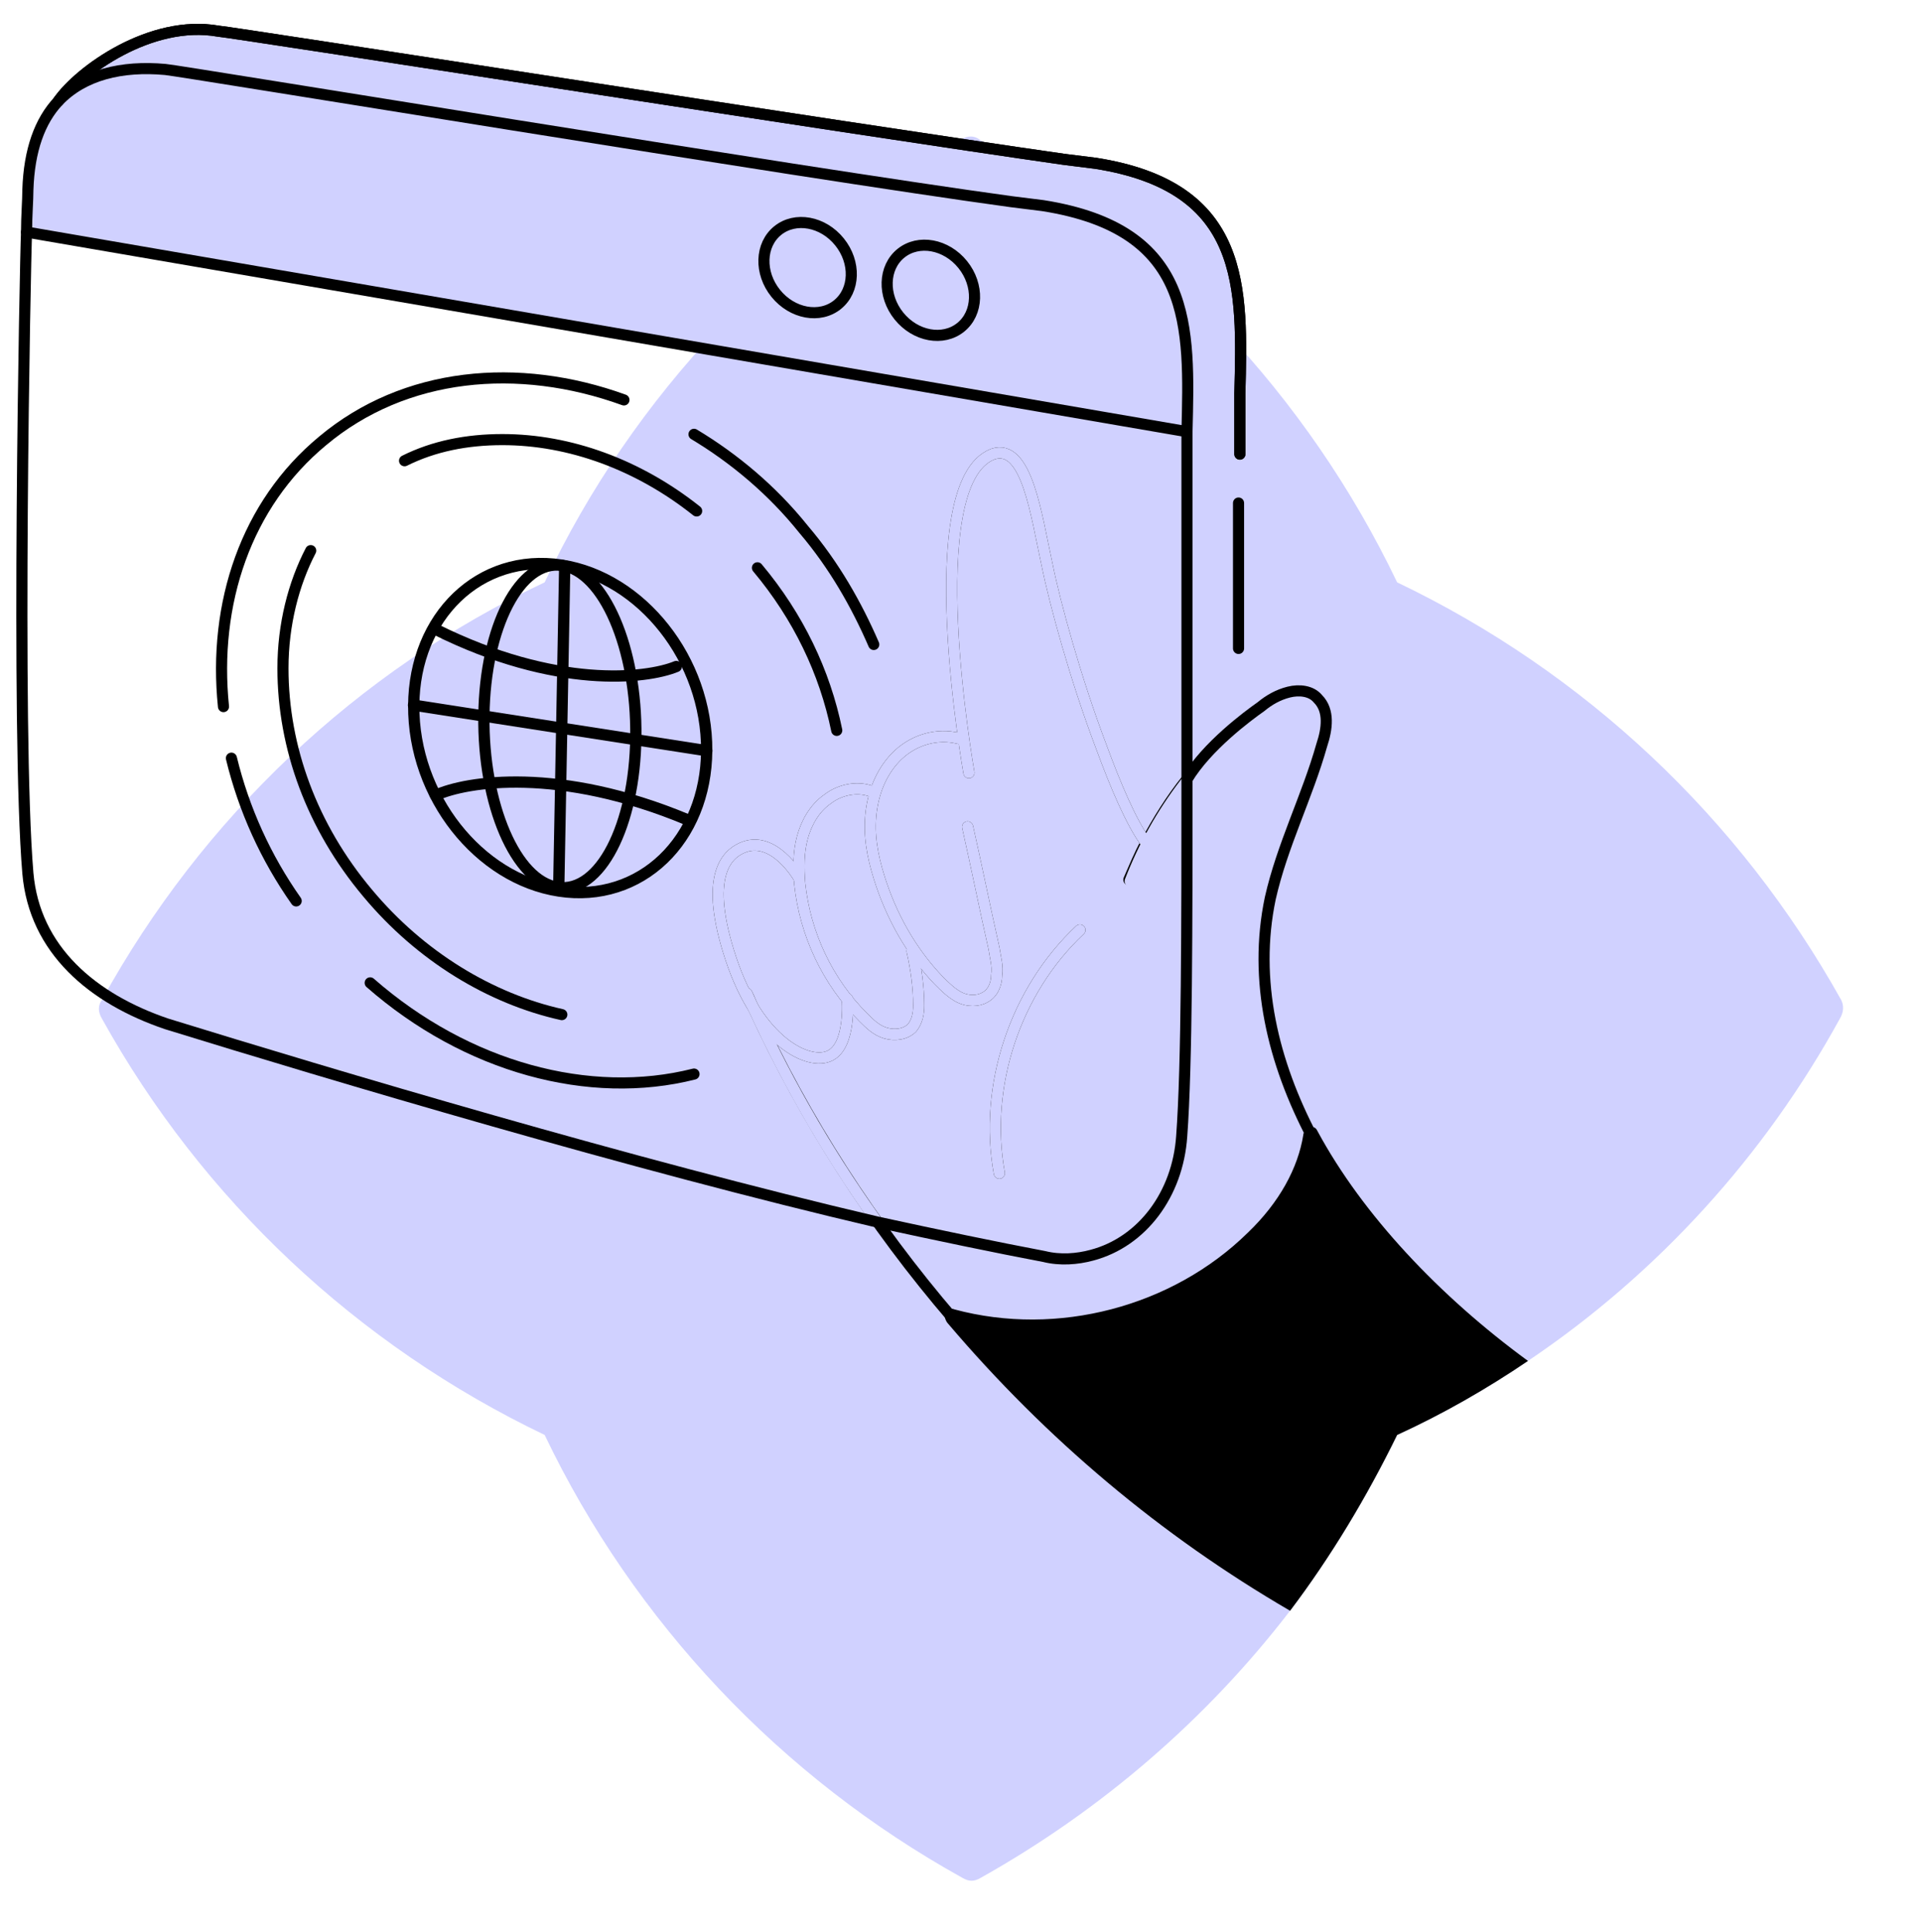 <svg width="173" height="174" viewBox="0 0 173 174" fill="none" xmlns="http://www.w3.org/2000/svg">
<path d="M165.697 91.717C158.912 104.096 149.271 114.69 137.606 122.546C133.916 125.045 129.989 127.307 125.823 129.211C123.085 134.806 119.871 140.162 116.181 145.042C108.682 154.802 99.161 163.015 88.329 169.086C87.733 169.443 87.257 169.443 86.662 169.086C70.355 160.04 57.143 146.113 49.049 129.211C32.147 121.117 18.221 108.024 9.175 91.717C8.817 91.122 8.817 90.527 9.175 90.051C18.221 73.625 32.147 60.413 49.049 52.438C57.024 35.536 70.355 21.609 86.543 12.563C87.138 12.206 87.733 12.206 88.209 12.563C104.516 21.609 117.729 35.536 125.823 52.438C142.725 60.532 156.651 73.625 165.816 90.051C166.054 90.527 166.054 91.122 165.697 91.717Z" fill="#D0D1FF"/>
<path d="M87.258 69.58C87.258 69.58 82.616 43.512 89.401 40.894C92.495 39.822 93.329 46.488 94.281 50.773C94.995 54.343 96.899 61.247 99.161 67.199C100.47 70.769 101.899 74.103 103.208 75.888M86.306 66.486C84.402 66.01 82.378 66.606 80.95 67.914C79.521 69.224 78.688 71.128 78.45 73.152C78.212 75.175 78.57 77.08 79.164 78.984C80.236 82.436 82.021 85.65 84.52 88.268C85.116 88.864 85.71 89.458 86.425 89.816C87.139 90.173 88.091 90.173 88.686 89.816C89.401 89.459 89.758 88.626 89.758 87.792C89.877 86.959 89.638 86.245 89.52 85.412C88.686 81.722 87.972 78.151 87.14 74.461M89.996 105.644C88.568 97.788 91.424 89.218 97.256 83.743" stroke="black" stroke-miterlimit="10" stroke-linecap="round" stroke-linejoin="round"/>
<path d="M106.897 70.171C105.469 71.957 104.279 73.861 103.208 75.885C102.612 76.956 102.136 78.146 101.66 79.218M82.14 85.648C82.497 87.196 82.735 88.862 82.735 90.528C82.735 91.243 82.615 91.957 82.14 92.552C81.545 93.147 80.592 93.266 79.76 93.028C78.926 92.79 78.33 92.195 77.736 91.6C74.522 88.386 72.499 84.101 72.022 79.578C71.903 78.15 71.903 76.721 72.26 75.412C72.618 74.102 73.332 72.793 74.522 71.96C75.593 71.127 77.141 70.77 78.45 71.246" stroke="black" stroke-miterlimit="10" stroke-linecap="round" stroke-linejoin="round"/>
<path d="M76.307 89.934C76.307 89.934 76.664 94.1 74.76 95.052C72.856 96.004 68.332 93.862 65.833 86.362C63.333 78.864 65.476 76.96 66.785 76.364C69.642 75.055 71.903 78.983 71.903 78.983" stroke="black" stroke-miterlimit="10" stroke-linecap="round" stroke-linejoin="round"/>
<path d="M137.607 122.547C133.917 125.047 129.989 127.308 125.823 129.213C123.086 134.807 119.872 140.163 116.182 145.043C104.517 138.259 94.21 129.57 85.402 119.214C85.164 118.976 84.996 118.5 85.115 118.262C85.115 118.143 85.235 118.143 85.235 118.024C85.472 117.905 85.711 117.786 85.949 117.905C95.233 120.405 105.588 117.667 112.373 111.001C115.23 108.264 116.896 105.169 117.372 102.193C117.372 101.955 117.61 101.717 117.848 101.598C117.967 101.598 117.967 101.479 118.086 101.479C118.443 101.479 118.545 101.639 118.664 101.877C122.711 109.376 129.632 116.715 137.607 122.547Z" fill="black"/>
<path d="M67.26 89.459C67.499 89.935 67.618 90.292 67.856 90.768C72.498 100.885 78.569 110.288 85.829 118.74M106.898 70.176C108.683 67.201 112.373 64.463 113.564 63.63C114.278 63.035 115.111 62.558 116.063 62.32C117.015 62.082 118.087 62.201 118.682 62.916C119.753 63.986 119.515 65.653 119.039 67.082C117.73 71.724 115.468 76.128 114.397 80.889C112.849 88.269 114.635 95.649 118.206 102.433" stroke="black" stroke-miterlimit="10" stroke-linecap="round" stroke-linejoin="round"/>
<path d="M5.248 9.112C7.152 6.374 13.58 1.732 19.65 2.804C21.078 2.923 76.665 11.612 95.828 14.349L98.685 14.706C112.254 16.849 111.897 25.896 111.659 35.417V40.893" fill="#D0D1FF"/>
<path d="M5.248 9.112C7.152 6.374 13.58 1.732 19.65 2.804C21.078 2.923 76.665 11.612 95.828 14.349L98.685 14.706C112.254 16.849 111.897 25.896 111.659 35.417V40.893" stroke="black" stroke-miterlimit="10" stroke-linecap="round" stroke-linejoin="round"/>
<path d="M87.258 69.58C87.258 69.58 82.616 43.512 89.401 40.894C92.495 39.822 93.329 46.488 94.281 50.773C94.995 54.343 96.899 61.247 99.161 67.199C100.47 70.769 101.899 74.103 103.208 75.888M86.306 66.486C84.402 66.01 82.378 66.606 80.95 67.914C79.521 69.224 78.688 71.128 78.45 73.152C78.212 75.175 78.57 77.08 79.164 78.984C80.236 82.436 82.021 85.65 84.52 88.268C85.116 88.864 85.71 89.458 86.425 89.816C87.139 90.173 88.091 90.173 88.686 89.816C89.401 89.459 89.758 88.626 89.758 87.792C89.877 86.959 89.638 86.245 89.52 85.412C88.686 81.722 87.972 78.151 87.14 74.461M89.996 105.644C88.568 97.788 91.424 89.218 97.256 83.743M101.779 79.34C102.996 76.189 104.658 73.229 106.715 70.55" stroke="#D0D1FF" stroke-miterlimit="10" stroke-linecap="round" stroke-linejoin="round"/>
<path d="M82.14 85.648C82.497 87.196 82.735 88.862 82.735 90.528C82.735 91.243 82.615 91.957 82.14 92.552C81.545 93.147 80.592 93.266 79.76 93.028C78.926 92.79 78.33 92.195 77.736 91.6C74.522 88.386 72.499 84.101 72.022 79.578C71.903 78.15 71.903 76.721 72.26 75.412C72.618 74.102 73.332 72.793 74.522 71.96C75.593 71.127 77.141 70.77 78.45 71.246" stroke="#D0D1FF" stroke-miterlimit="10" stroke-linecap="round" stroke-linejoin="round"/>
<path d="M76.307 89.934C76.307 89.934 76.664 94.1 74.76 95.052C72.856 96.004 68.332 93.862 65.833 86.362C63.333 78.864 65.476 76.96 66.785 76.364C69.642 75.055 71.903 78.983 71.903 78.983" stroke="#D0D1FF" stroke-miterlimit="10" stroke-linecap="round" stroke-linejoin="round"/>
<path d="M67.26 89.459C70.414 96.604 74.286 103.41 78.816 109.772" stroke="#D0D1FF" stroke-miterlimit="10" stroke-linecap="round" stroke-linejoin="round"/>
<path d="M20.126 63.627C19.173 54.343 22.149 45.416 29.053 39.702C36.433 33.512 46.669 32.56 56.191 36.012M26.673 81.124C23.938 77.244 21.959 72.883 20.84 68.27M62.5 96.716C53.097 99.097 42.028 96.121 33.338 88.503M62.5 39.107C66.071 41.25 69.523 44.107 72.38 47.677C75.118 50.891 77.141 54.462 78.688 58.033" stroke="black" stroke-miterlimit="10" stroke-linecap="round" stroke-linejoin="round"/>
<path d="M50.597 91.362C44.17 89.933 37.861 86.124 33.1 80.41C28.101 74.459 25.482 67.317 25.482 60.175C25.482 56.247 26.435 52.557 27.982 49.582M68.213 51.128C71.903 55.532 74.283 60.531 75.355 65.768M36.433 41.488C39.051 40.179 42.027 39.584 45.241 39.584C51.311 39.584 57.501 41.845 62.738 46.011" stroke="black" stroke-miterlimit="10" stroke-linecap="round" stroke-linejoin="round"/>
<path d="M106.897 38.87L2.39 20.897C2.39 19.469 2.51 18.04 2.51 17.088C2.628 13.518 3.58 10.898 5.247 9.113C7.508 6.733 10.96 5.899 14.888 6.256C16.317 6.376 71.903 15.541 91.066 18.159L93.923 18.516C107.492 20.659 107.135 29.348 106.897 38.87Z" fill="#D0D1FF" stroke="black" stroke-miterlimit="10" stroke-linecap="round" stroke-linejoin="round"/>
<path d="M111.539 45.296V58.39M5.248 9.112C7.152 6.374 13.58 1.732 19.65 2.804C21.078 2.923 76.665 11.612 95.828 14.349L98.685 14.706C112.254 16.849 111.897 25.896 111.659 35.417V40.893" stroke="black" stroke-miterlimit="10" stroke-linecap="round" stroke-linejoin="round"/>
<path d="M106.897 38.87V70.294C106.897 83.149 106.897 95.885 106.421 102.313C106.064 107.55 102.85 111.835 98.327 113.026C97.017 113.383 95.47 113.502 94.042 113.145C89.638 112.311 84.52 111.24 79.044 110.05C57.144 104.932 29.648 96.719 15.007 92.196C8.342 89.934 3.104 85.53 2.51 78.626C1.438 66.01 2.271 23.397 2.39 20.897M86.518 29.475C88.105 28.195 88.186 25.665 86.701 23.823C85.215 21.981 82.725 21.525 81.139 22.804C79.552 24.084 79.471 26.614 80.956 28.456C82.442 30.298 84.932 30.754 86.518 29.475ZM75.42 27.432C77.007 26.153 77.089 23.622 75.603 21.781C74.118 19.939 71.627 19.482 70.041 20.761C68.455 22.041 68.373 24.571 69.859 26.413C71.344 28.255 73.834 28.712 75.421 27.433L75.42 27.432Z" stroke="black" stroke-miterlimit="10" stroke-linecap="round" stroke-linejoin="round"/>
<path d="M49.878 50.799C57.156 51.506 63.313 58.687 63.629 66.839C63.945 74.992 58.301 81.027 51.022 80.321C43.743 79.614 37.587 72.432 37.271 64.28C36.955 56.128 42.599 50.092 49.878 50.799Z" stroke="black" stroke-width="1.016" stroke-miterlimit="10" stroke-linecap="round" stroke-linejoin="round"/>
<path d="M50.603 50.909C54.381 51.446 57.362 58.372 57.261 66.379C57.16 74.386 54.015 80.442 50.237 79.905C46.459 79.368 43.478 72.443 43.579 64.436C43.68 56.429 46.825 50.373 50.603 50.909Z" stroke="black" stroke-width="1.015" stroke-miterlimit="10" stroke-linecap="round" stroke-linejoin="round"/>
<path d="M50.319 79.908L50.852 51.213M63.657 67.602L37.24 63.493M39.22 71.62C41.982 70.344 50.389 69 61.928 73.824M60.904 60.018C58.175 61.141 50.025 62.048 39.262 56.688" stroke="black" stroke-width="1.016" stroke-miterlimit="10" stroke-linecap="round" stroke-linejoin="round"/>
</svg>
